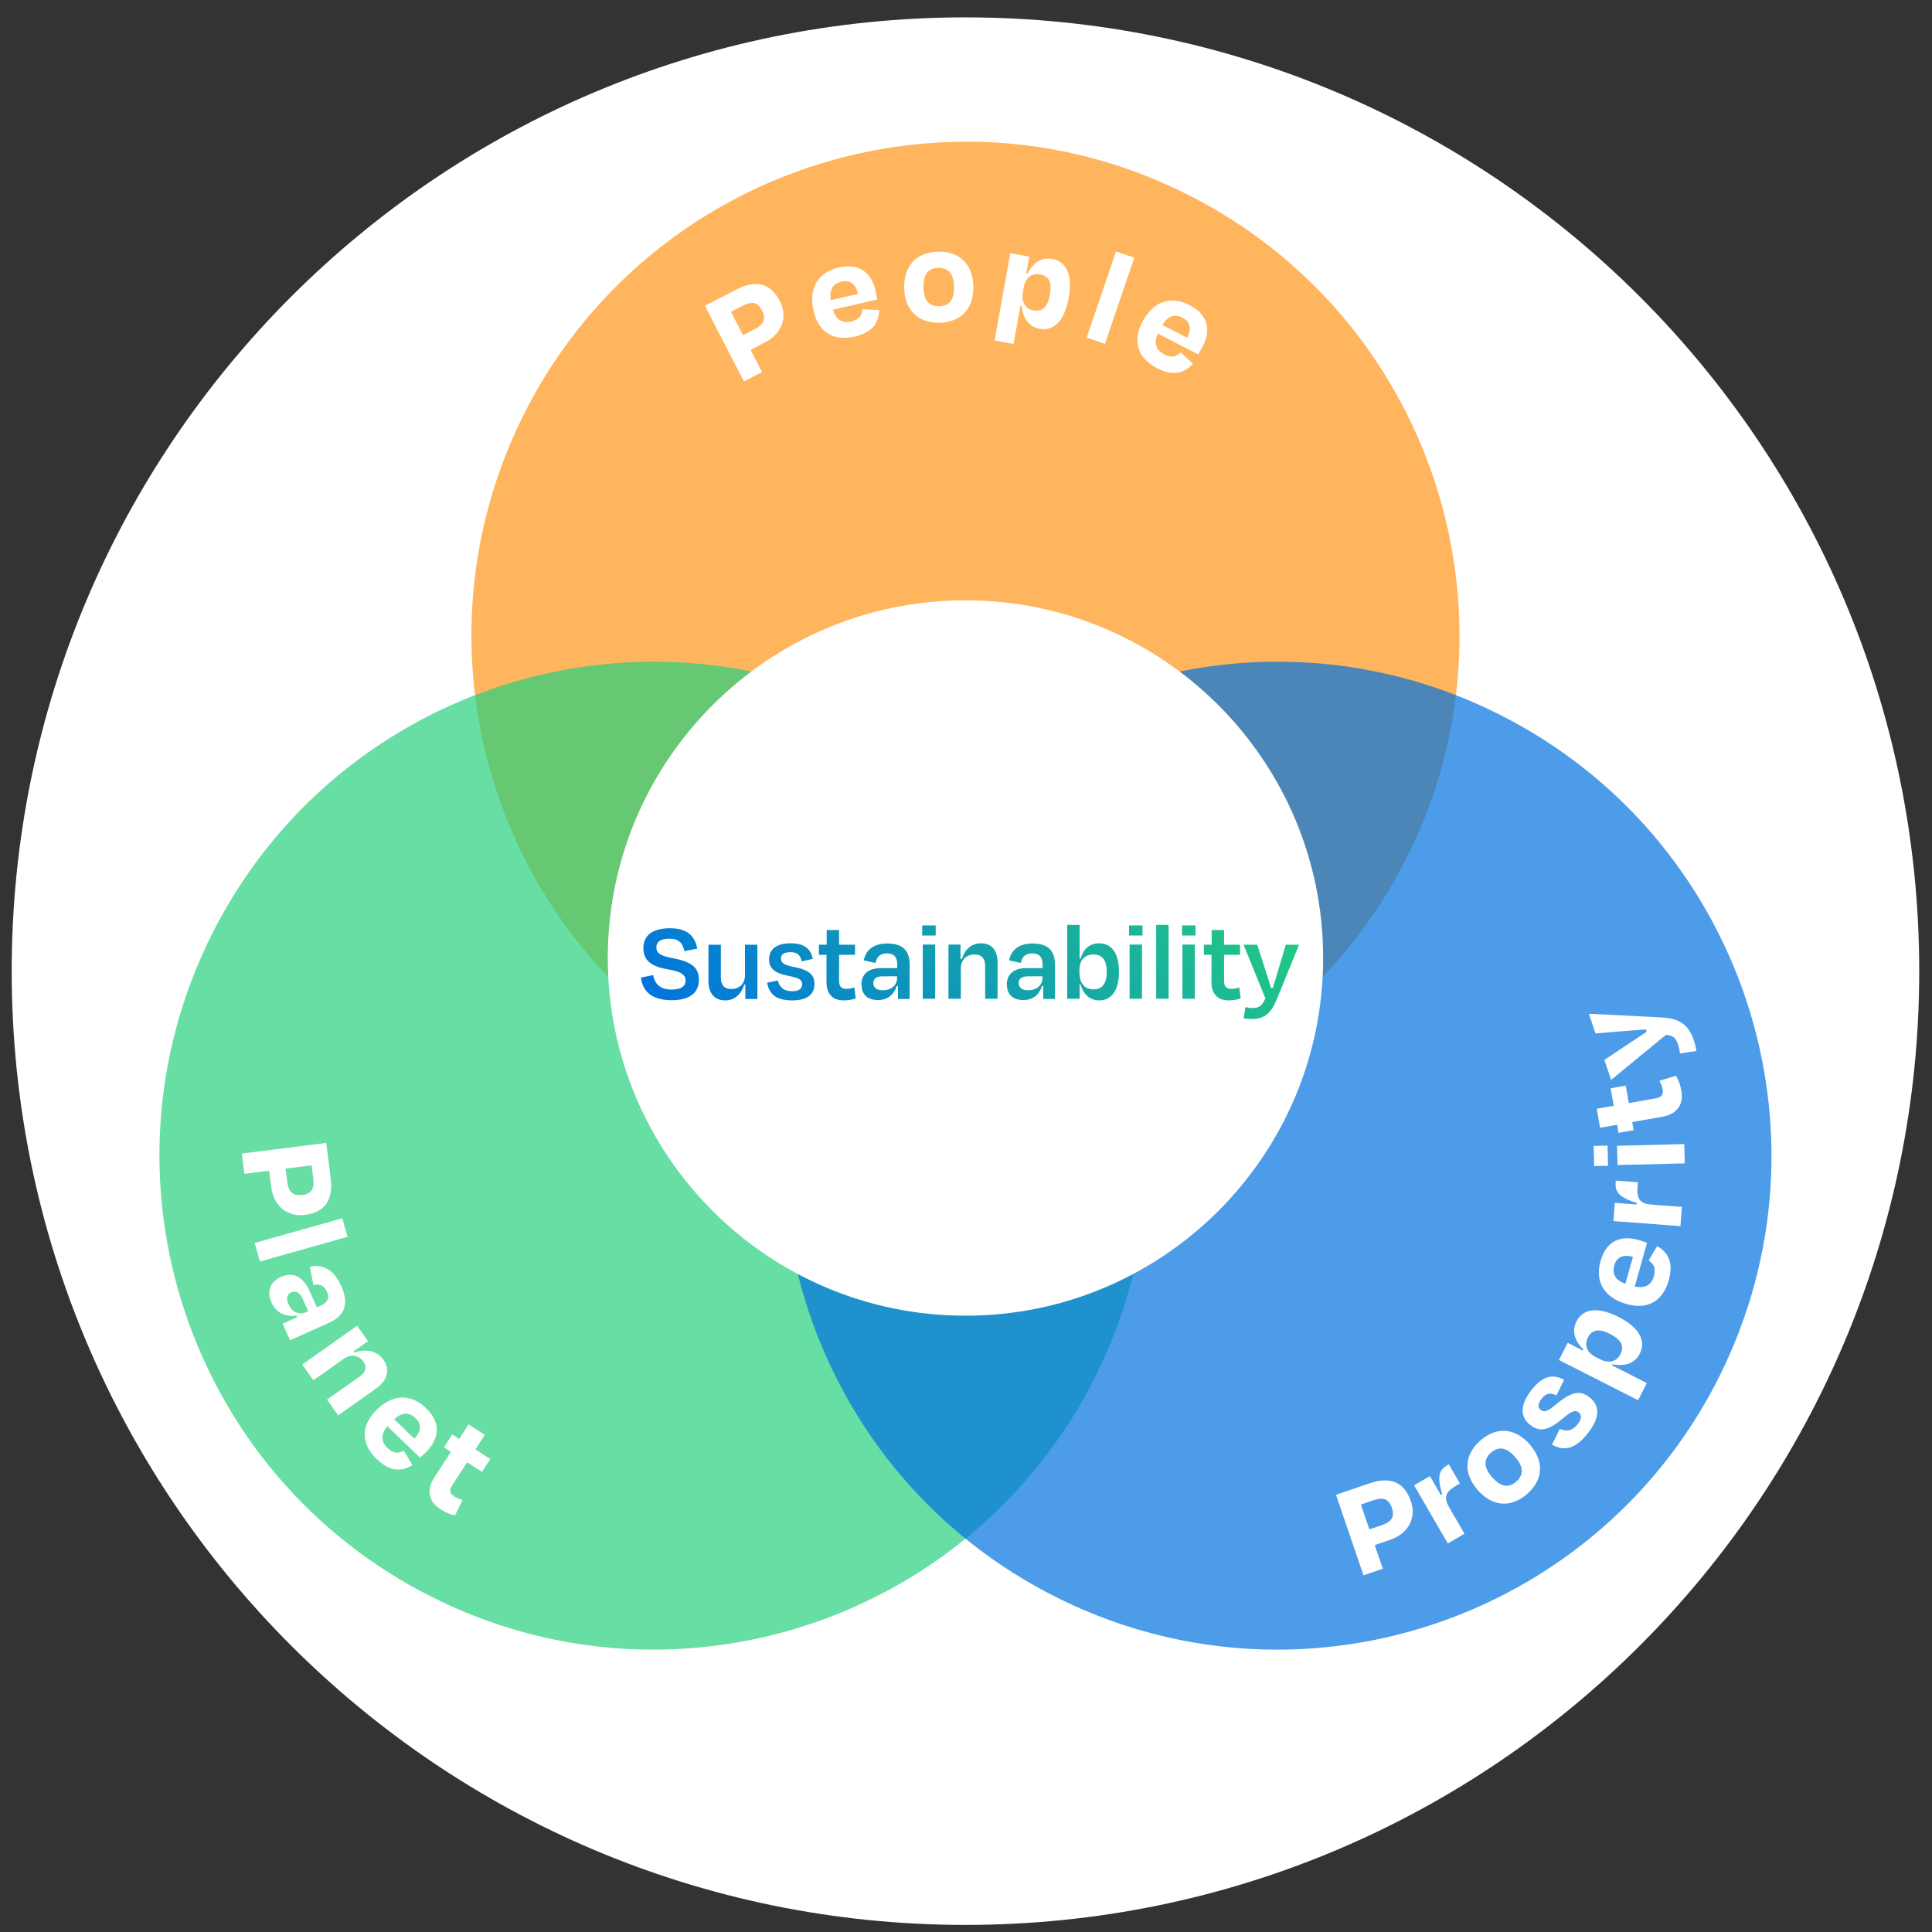 <svg width="109" height="109" viewBox="0 0 109 109" fill="none" xmlns="http://www.w3.org/2000/svg">
<rect x="0" y="0" width="109" height="109" fill="#333333" stroke="none"/>
<g clip-path="url(#clip0_500_17784)">
<path d="M108.28 54.791C108.28 84.51 84.19 108.6 54.47 108.6C24.75 108.6 0.66 84.501 0.66 54.791C0.66 25.081 24.75 0.98 54.47 0.98C84.19 0.98 108.28 25.07 108.28 54.791Z" fill="white"/>
<g opacity="0.7">
<mask id="mask0_500_17784" style="mask-type:luminance" maskUnits="userSpaceOnUse" x="17" y="0" width="75" height="65">
<path d="M91.34 0H17.6V64.74H91.34V0Z" fill="white"/>
</mask>
<g mask="url(#mask0_500_17784)">
<path d="M54.489 8C44.279 8 34.44 13.64 29.549 23.39C22.66 37.15 28.23 53.89 41.989 60.78C45.989 62.78 50.249 63.73 54.45 63.73C64.659 63.73 74.499 58.09 79.389 48.34C86.279 34.58 80.71 17.84 66.95 10.95C62.95 8.94 58.69 7.99 54.489 7.99" fill="#FF9518"/>
</g>
</g>
<g opacity="0.7">
<mask id="mask1_500_17784" style="mask-type:luminance" maskUnits="userSpaceOnUse" x="0" y="29" width="74" height="66">
<path d="M73.74 29.33H0V94.07H73.74V29.33Z" fill="white"/>
</mask>
<g mask="url(#mask1_500_17784)">
<path d="M36.89 37.33C26.68 37.33 16.84 42.97 11.95 52.72C5.06 66.48 10.63 83.22 24.39 90.11C28.39 92.12 32.65 93.07 36.85 93.07C47.06 93.07 56.9 87.43 61.79 77.68C68.68 63.92 63.11 47.18 49.35 40.29C45.35 38.28 41.09 37.33 36.89 37.33Z" fill="#26D07C"/>
</g>
</g>
<g opacity="0.7">
<mask id="mask2_500_17784" style="mask-type:luminance" maskUnits="userSpaceOnUse" x="35" y="29" width="74" height="66">
<path d="M108.93 29.33H35.19V94.07H108.93V29.33Z" fill="white"/>
</mask>
<g mask="url(#mask2_500_17784)">
<path d="M72.09 37.33C61.88 37.33 52.04 42.97 47.15 52.72C40.26 66.48 45.83 83.22 59.59 90.11C63.59 92.12 67.85 93.07 72.05 93.07C82.26 93.07 92.1 87.43 96.99 77.68C103.88 63.92 98.31 47.18 84.55 40.29C80.55 38.28 76.29 37.33 72.09 37.33Z" fill="#0072E0"/>
</g>
</g>
<path d="M74.65 54.049C74.65 65.199 65.61 74.229 54.47 74.229C43.33 74.229 34.29 65.189 34.29 54.049C34.29 42.909 43.33 33.869 54.47 33.869C65.61 33.869 74.65 42.909 74.65 54.049Z" fill="white"/>
<path d="M36.14 55.16L36.85 55.01C36.95 55.56 37.3 55.83 37.89 55.83C38.44 55.83 38.68 55.63 38.68 55.32C38.68 55.01 38.46 54.82 37.7 54.69C36.63 54.52 36.3 54.1 36.3 53.49C36.3 52.79 36.79 52.37 37.8 52.37C38.81 52.37 39.21 52.84 39.34 53.52L38.61 53.66C38.51 53.2 38.31 52.96 37.76 52.96C37.27 52.96 37.03 53.14 37.03 53.45C37.03 53.73 37.18 53.92 38 54.07C39.17 54.28 39.43 54.71 39.43 55.27C39.43 55.98 38.97 56.43 37.88 56.43C36.7 56.42 36.26 55.88 36.16 55.16H36.14ZM42.05 55.55H41.99C41.81 56.12 41.42 56.44 40.92 56.44C40.28 56.44 39.97 56.01 39.97 55.34V53.3H40.67V55.16C40.67 55.53 40.83 55.8 41.25 55.8C41.72 55.8 42.03 55.49 42.03 55.03V53.3H42.73V56.36H42.05V55.55ZM43.25 55.45L43.88 55.32C43.98 55.68 44.19 55.92 44.69 55.92C45.06 55.92 45.25 55.79 45.26 55.53C45.26 55.29 45.09 55.17 44.49 55.06C43.68 54.9 43.39 54.62 43.39 54.12C43.39 53.57 43.79 53.22 44.61 53.22C45.43 53.22 45.74 53.56 45.86 54.1L45.23 54.24C45.15 53.86 44.96 53.72 44.6 53.72C44.24 53.72 44.06 53.84 44.06 54.08C44.06 54.29 44.19 54.44 44.77 54.55C45.68 54.72 45.95 55.02 45.95 55.51C45.95 56.08 45.58 56.44 44.7 56.44C43.71 56.44 43.39 56.03 43.28 55.45H43.25ZM46.21 53.3H46.64V52.47H47.34V53.3H48.24V53.87H47.34V55.33C47.34 55.64 47.45 55.79 47.76 55.79C47.92 55.79 48.05 55.76 48.2 55.71L48.28 56.33C48.05 56.4 47.9 56.44 47.59 56.44C46.92 56.44 46.63 56 46.63 55.43V53.87H46.2V53.3H46.21ZM48.6 55.56C48.6 55.01 48.93 54.62 49.71 54.62H50.62V54.41C50.62 54.01 50.45 53.79 50.03 53.79C49.68 53.79 49.46 53.97 49.39 54.33L48.73 54.18C48.85 53.6 49.28 53.23 50.06 53.23C50.94 53.23 51.32 53.65 51.32 54.41V56.36H50.66V55.63H50.59C50.43 56.12 50.08 56.42 49.54 56.42C49 56.42 48.61 56.16 48.61 55.56H48.6ZM50.61 55.08H49.82C49.46 55.08 49.27 55.21 49.27 55.46C49.27 55.67 49.41 55.87 49.8 55.87C50.29 55.87 50.61 55.58 50.61 55.2V55.08ZM52.79 52.78H52.03V52.21H52.79V52.78ZM52.76 56.35H52.06V53.29H52.76V56.35ZM54.21 54.1H54.27C54.45 53.53 54.83 53.22 55.34 53.22C55.98 53.22 56.28 53.64 56.28 54.31V56.35H55.58V54.49C55.58 54.12 55.42 53.85 54.99 53.85C54.52 53.85 54.21 54.16 54.21 54.62V56.35H53.51V53.29H54.19V54.1H54.21ZM56.8 55.56C56.8 55.01 57.13 54.62 57.91 54.62H58.82V54.41C58.82 54.01 58.65 53.79 58.23 53.79C57.88 53.79 57.66 53.97 57.59 54.33L56.93 54.18C57.05 53.6 57.48 53.23 58.26 53.23C59.14 53.23 59.52 53.65 59.52 54.41V56.36H58.86V55.63H58.79C58.63 56.12 58.28 56.42 57.74 56.42C57.2 56.42 56.81 56.16 56.81 55.56H56.8ZM58.81 55.08H58.02C57.66 55.08 57.47 55.21 57.47 55.46C57.47 55.67 57.61 55.87 58 55.87C58.49 55.87 58.81 55.58 58.81 55.2V55.08ZM62.03 56.44C61.46 56.44 61.11 56.07 60.96 55.54H60.91V56.35H60.21V52.18H60.91V54.09H60.96C61.12 53.56 61.45 53.22 62.01 53.22C62.73 53.22 63.13 53.79 63.13 54.83C63.13 55.87 62.71 56.44 62.02 56.44H62.03ZM60.91 54.96C60.91 55.47 61.22 55.82 61.69 55.82C62.19 55.82 62.44 55.49 62.44 54.83C62.44 54.17 62.19 53.85 61.69 53.85C61.19 53.85 60.9 54.18 60.9 54.72V54.95L60.91 54.96ZM64.46 52.78H63.7V52.21H64.46V52.78ZM64.43 56.35H63.73V53.29H64.43V56.35ZM65.93 52.18V56.35H65.23V52.18H65.93ZM67.45 52.78H66.69V52.21H67.45V52.78ZM67.41 56.35H66.71V53.29H67.41V56.35ZM67.93 53.3H68.36V52.47H69.06V53.3H69.96V53.87H69.06V55.33C69.06 55.64 69.17 55.79 69.48 55.79C69.64 55.79 69.77 55.76 69.92 55.71L70 56.33C69.77 56.4 69.62 56.44 69.31 56.44C68.64 56.44 68.35 56 68.35 55.43V53.87H67.92V53.3H67.93ZM70.16 53.3H70.93L71.29 54.41C71.41 54.79 71.58 55.29 71.71 55.74H71.81C71.95 55.28 72.1 54.8 72.21 54.42L72.54 53.3H73.29L72.03 56.39C71.72 57.15 71.34 57.49 70.64 57.49C70.44 57.49 70.31 57.47 70.16 57.45L70.27 56.82C70.4 56.85 70.53 56.87 70.66 56.87C71 56.87 71.19 56.79 71.39 56.32L70.16 53.3Z" fill="url(#paint0_linear_500_17784)"/>
<path d="M77.485 84.644L76.781 84.884L77.258 86.285L77.977 86.04C78.538 85.849 78.688 85.544 78.525 85.067C78.362 84.59 78.075 84.443 77.485 84.644ZM78.4 86.885L77.56 87.171L78.014 88.504L76.924 88.876L75.375 84.332L77.268 83.687C78.472 83.277 79.236 83.633 79.6 84.701C79.902 85.587 79.521 86.503 78.4 86.885Z" fill="white"/>
<path d="M82.623 86.532L81.682 87.078L79.781 83.796L80.674 83.279L81.292 84.345L81.368 84.301C81.046 83.267 81.215 82.92 81.644 82.671L81.741 82.615L82.367 83.695L82.173 83.807C81.515 84.188 81.44 84.49 81.777 85.072L82.623 86.532Z" fill="white"/>
<path d="M86.161 84.284C85.233 85.094 84.185 85 83.364 84.059C82.533 83.107 82.616 82.058 83.526 81.264C84.418 80.485 85.475 80.54 86.306 81.492C87.126 82.433 87.072 83.489 86.161 84.284ZM84.12 81.956C83.668 82.351 83.726 82.82 84.179 83.338C84.631 83.856 85.081 83.995 85.545 83.59C86.003 83.19 85.933 82.72 85.481 82.202C85.028 81.683 84.572 81.562 84.12 81.956Z" fill="white"/>
<path d="M89.599 80.842C88.812 81.852 88.167 81.846 87.561 81.504L88.004 80.612C88.391 80.792 88.718 80.723 89.009 80.351C89.235 80.061 89.254 79.842 89.063 79.683C88.88 79.54 88.686 79.582 88.15 80.047C87.334 80.729 86.846 80.795 86.335 80.396C85.761 79.948 85.74 79.273 86.4 78.427C87.079 77.557 87.641 77.539 88.248 77.84L87.811 78.726C87.447 78.555 87.219 78.6 86.978 78.909C86.757 79.193 86.743 79.405 86.92 79.543C87.084 79.671 87.267 79.683 87.793 79.23C88.717 78.449 89.203 78.463 89.67 78.827C90.25 79.28 90.303 79.94 89.599 80.842Z" fill="white"/>
<path d="M91.419 76.409C91.658 75.938 91.457 75.575 90.836 75.26C90.216 74.945 89.818 75.003 89.583 75.466C89.365 75.894 89.537 76.314 90.022 76.56L90.286 76.695C90.757 76.934 91.209 76.822 91.419 76.409ZM91.322 74.304C92.484 74.895 92.884 75.646 92.514 76.373C92.227 76.936 91.65 77.101 90.971 76.971L90.942 77.028L92.911 78.029L92.418 78.999L87.953 76.729L88.447 75.759L89.302 76.194L89.335 76.13C88.834 75.651 88.666 75.099 88.941 74.557C89.318 73.815 90.16 73.713 91.322 74.304Z" fill="white"/>
<path d="M91.078 71.392C90.943 71.869 91.114 72.208 91.699 72.431L92.129 70.907C91.555 70.761 91.21 70.922 91.078 71.392ZM94.147 72.24C93.837 73.341 93.016 73.924 91.776 73.575C90.513 73.219 89.967 72.325 90.301 71.139C90.618 70.015 91.43 69.671 92.439 69.955C92.593 69.998 92.737 70.047 92.925 70.117L92.228 72.589C92.831 72.692 93.169 72.496 93.31 71.996C93.449 71.503 93.261 71.284 93.01 71.113L93.496 70.303C94.082 70.642 94.44 71.201 94.147 72.24Z" fill="white"/>
<path d="M94.891 68.092L94.809 69.177L91.028 68.891L91.105 67.862L92.334 67.955L92.341 67.867C91.306 67.548 91.114 67.213 91.152 66.718L91.16 66.607L92.405 66.701L92.388 66.924C92.331 67.682 92.538 67.914 93.208 67.965L94.891 68.092Z" fill="white"/>
<path d="M90.695 64.632L90.724 65.768L89.94 65.787L89.911 64.652L90.695 64.632ZM95.022 64.547L95.049 65.635L91.259 65.73L91.231 64.643L95.022 64.547Z" fill="white"/>
<path d="M93.794 63.002L92.085 63.306L92.166 63.762L91.315 63.913L91.234 63.456L90.273 63.627L90.083 62.555L91.044 62.385L90.87 61.4L91.72 61.249L91.895 62.234L93.431 61.962C93.73 61.909 93.86 61.772 93.803 61.449C93.774 61.284 93.694 61.111 93.622 60.977L94.562 60.689C94.699 60.957 94.788 61.136 94.86 61.546C95.014 62.413 94.503 62.877 93.794 63.002Z" fill="white"/>
<path d="M95.561 58.684C95.645 58.934 95.673 59.094 95.706 59.294L94.783 59.435C94.763 59.273 94.732 59.106 94.681 58.954C94.558 58.59 94.427 58.424 93.991 58.384L90.896 60.926L90.516 59.797L91.716 58.997C92.082 58.756 92.501 58.471 92.903 58.21L92.86 58.081C92.374 58.117 91.886 58.146 91.469 58.185L90.014 58.303L89.642 57.195L93.728 57.401C94.725 57.454 95.257 57.782 95.561 58.684Z" fill="white"/>
<path d="M17.674 66.484L17.58 65.746L16.112 65.931L16.207 66.686C16.281 67.273 16.549 67.481 17.049 67.418C17.549 67.355 17.752 67.104 17.674 66.484ZM15.295 66.93L15.183 66.049L13.787 66.225L13.642 65.082L18.405 64.481L18.655 66.466C18.814 67.728 18.311 68.404 17.192 68.545C16.263 68.662 15.443 68.104 15.295 66.93Z" fill="white"/>
<path d="M19.607 69.779L14.664 71.173L14.368 70.126L19.312 68.732L19.607 69.779Z" fill="white"/>
<path d="M16.277 73.587C16.48 74.04 16.878 74.203 17.25 74.036L17.389 73.974L17.068 73.258C16.924 72.937 16.686 72.799 16.445 72.907C16.226 73.005 16.107 73.207 16.277 73.587ZM15.945 74.683L16.769 74.313L16.73 74.225C16.104 74.296 15.59 74.088 15.325 73.497C15.063 72.913 15.169 72.348 15.847 72.044C16.468 71.765 17.062 71.937 17.472 72.849L17.878 73.754L18.119 73.646C18.476 73.486 18.612 73.241 18.442 72.861C18.294 72.533 18.048 72.415 17.683 72.5L17.476 71.471C18.156 71.306 18.817 71.588 19.246 72.544C19.718 73.595 19.429 74.242 18.561 74.632L16.364 75.617L15.945 74.683Z" fill="white"/>
<path d="M19.404 76.655L17.679 77.873L17.051 76.984L20.149 74.797L20.763 75.666L19.933 76.252L19.974 76.311C20.705 76.07 21.286 76.227 21.627 76.711C22.047 77.306 21.848 77.897 21.174 78.372L19.077 79.853L18.449 78.964L20.299 77.659C20.612 77.437 20.727 77.141 20.496 76.814C20.228 76.435 19.79 76.383 19.404 76.655Z" fill="white"/>
<path d="M23.447 80.012C23.089 79.668 22.709 79.659 22.237 80.07L23.379 81.167C23.778 80.729 23.799 80.35 23.447 80.012ZM21.253 82.319C20.428 81.527 20.3 80.528 21.192 79.599C22.101 78.653 23.146 78.592 24.035 79.445C24.877 80.254 24.799 81.133 24.073 81.889C23.962 82.004 23.851 82.108 23.701 82.241L21.849 80.463C21.474 80.945 21.487 81.336 21.863 81.696C22.232 82.05 22.513 81.988 22.782 81.847L23.268 82.657C22.693 83.014 22.032 83.067 21.253 82.319Z" fill="white"/>
<path d="M24.497 83.366L25.439 81.908L25.049 81.656L25.517 80.93L25.907 81.182L26.437 80.362L27.351 80.952L26.821 81.772L27.661 82.315L27.193 83.04L26.353 82.498L25.506 83.808C25.341 84.064 25.353 84.252 25.629 84.43C25.77 84.521 25.95 84.581 26.097 84.619L25.669 85.504C25.379 85.421 25.188 85.364 24.838 85.139C24.099 84.661 24.106 83.971 24.497 83.366Z" fill="white"/>
<path d="M41.901 17.251L41.24 17.592L41.918 18.907L42.594 18.559C43.12 18.287 43.223 17.964 42.992 17.516C42.761 17.068 42.456 16.965 41.901 17.251ZM43.137 19.332L42.347 19.739L42.993 20.99L41.969 21.518L39.769 17.253L41.546 16.336C42.676 15.752 43.484 15.993 44.002 16.995C44.431 17.827 44.189 18.789 43.137 19.332Z" fill="white"/>
<path d="M47.48 15.892C46.997 16.004 46.782 16.317 46.869 16.938L48.412 16.579C48.262 16.006 47.955 15.781 47.48 15.892ZM48.217 18.99C47.102 19.249 46.196 18.811 45.904 17.556C45.607 16.278 46.126 15.369 47.326 15.09C48.464 14.825 49.157 15.37 49.395 16.391C49.431 16.547 49.458 16.697 49.487 16.895L46.986 17.477C47.186 18.055 47.52 18.256 48.027 18.138C48.526 18.023 48.627 17.753 48.656 17.45L49.6 17.485C49.585 18.162 49.269 18.745 48.217 18.99Z" fill="white"/>
<path d="M53.022 18.207C51.791 18.238 51.044 17.497 51.012 16.249C50.98 14.986 51.712 14.231 52.92 14.2C54.104 14.17 54.882 14.886 54.914 16.15C54.946 17.397 54.23 18.176 53.022 18.207ZM52.935 15.112C52.336 15.127 52.082 15.526 52.099 16.213C52.117 16.901 52.375 17.295 52.991 17.279C53.598 17.264 53.844 16.857 53.827 16.169C53.809 15.482 53.535 15.097 52.935 15.112Z" fill="white"/>
<path d="M58.304 17.512C58.824 17.605 59.113 17.308 59.236 16.623C59.36 15.938 59.19 15.574 58.678 15.482C58.205 15.397 57.853 15.683 57.757 16.218L57.704 16.51C57.611 17.029 57.848 17.43 58.304 17.512ZM60.291 16.813C60.061 18.096 59.457 18.695 58.654 18.55C58.032 18.438 57.708 17.933 57.637 17.245L57.574 17.234L57.183 19.407L56.112 19.215L56.999 14.286L58.07 14.478L57.9 15.423L57.971 15.436C58.285 14.818 58.765 14.498 59.364 14.605C60.183 14.753 60.522 15.529 60.291 16.813Z" fill="white"/>
<path d="M63.995 14.539L62.338 19.4L61.309 19.049L62.965 14.188L63.995 14.539Z" fill="white"/>
<path d="M66.719 17.931C66.278 17.703 65.912 17.802 65.576 18.331L66.984 19.057C67.241 18.524 67.153 18.154 66.719 17.931ZM65.273 20.767C64.257 20.243 63.849 19.322 64.44 18.177C65.042 17.011 66.026 16.655 67.121 17.22C68.159 17.756 68.335 18.62 67.854 19.552C67.781 19.694 67.704 19.825 67.598 19.995L65.316 18.818C65.094 19.388 65.218 19.758 65.68 19.996C66.135 20.231 66.387 20.091 66.605 19.879L67.302 20.518C66.851 21.024 66.233 21.263 65.273 20.767Z" fill="white"/>
</g>
<defs>
<linearGradient id="paint0_linear_500_17784" x1="44.134" y1="64.589" x2="66.069" y2="42.655" gradientUnits="userSpaceOnUse">
<stop stop-color="#0072E0"/>
<stop offset="1" stop-color="#26D07C"/>
</linearGradient>
<clipPath id="clip0_500_17784">
<rect width="108.94" height="108.59" fill="white"/>
</clipPath>
</defs>
</svg>
